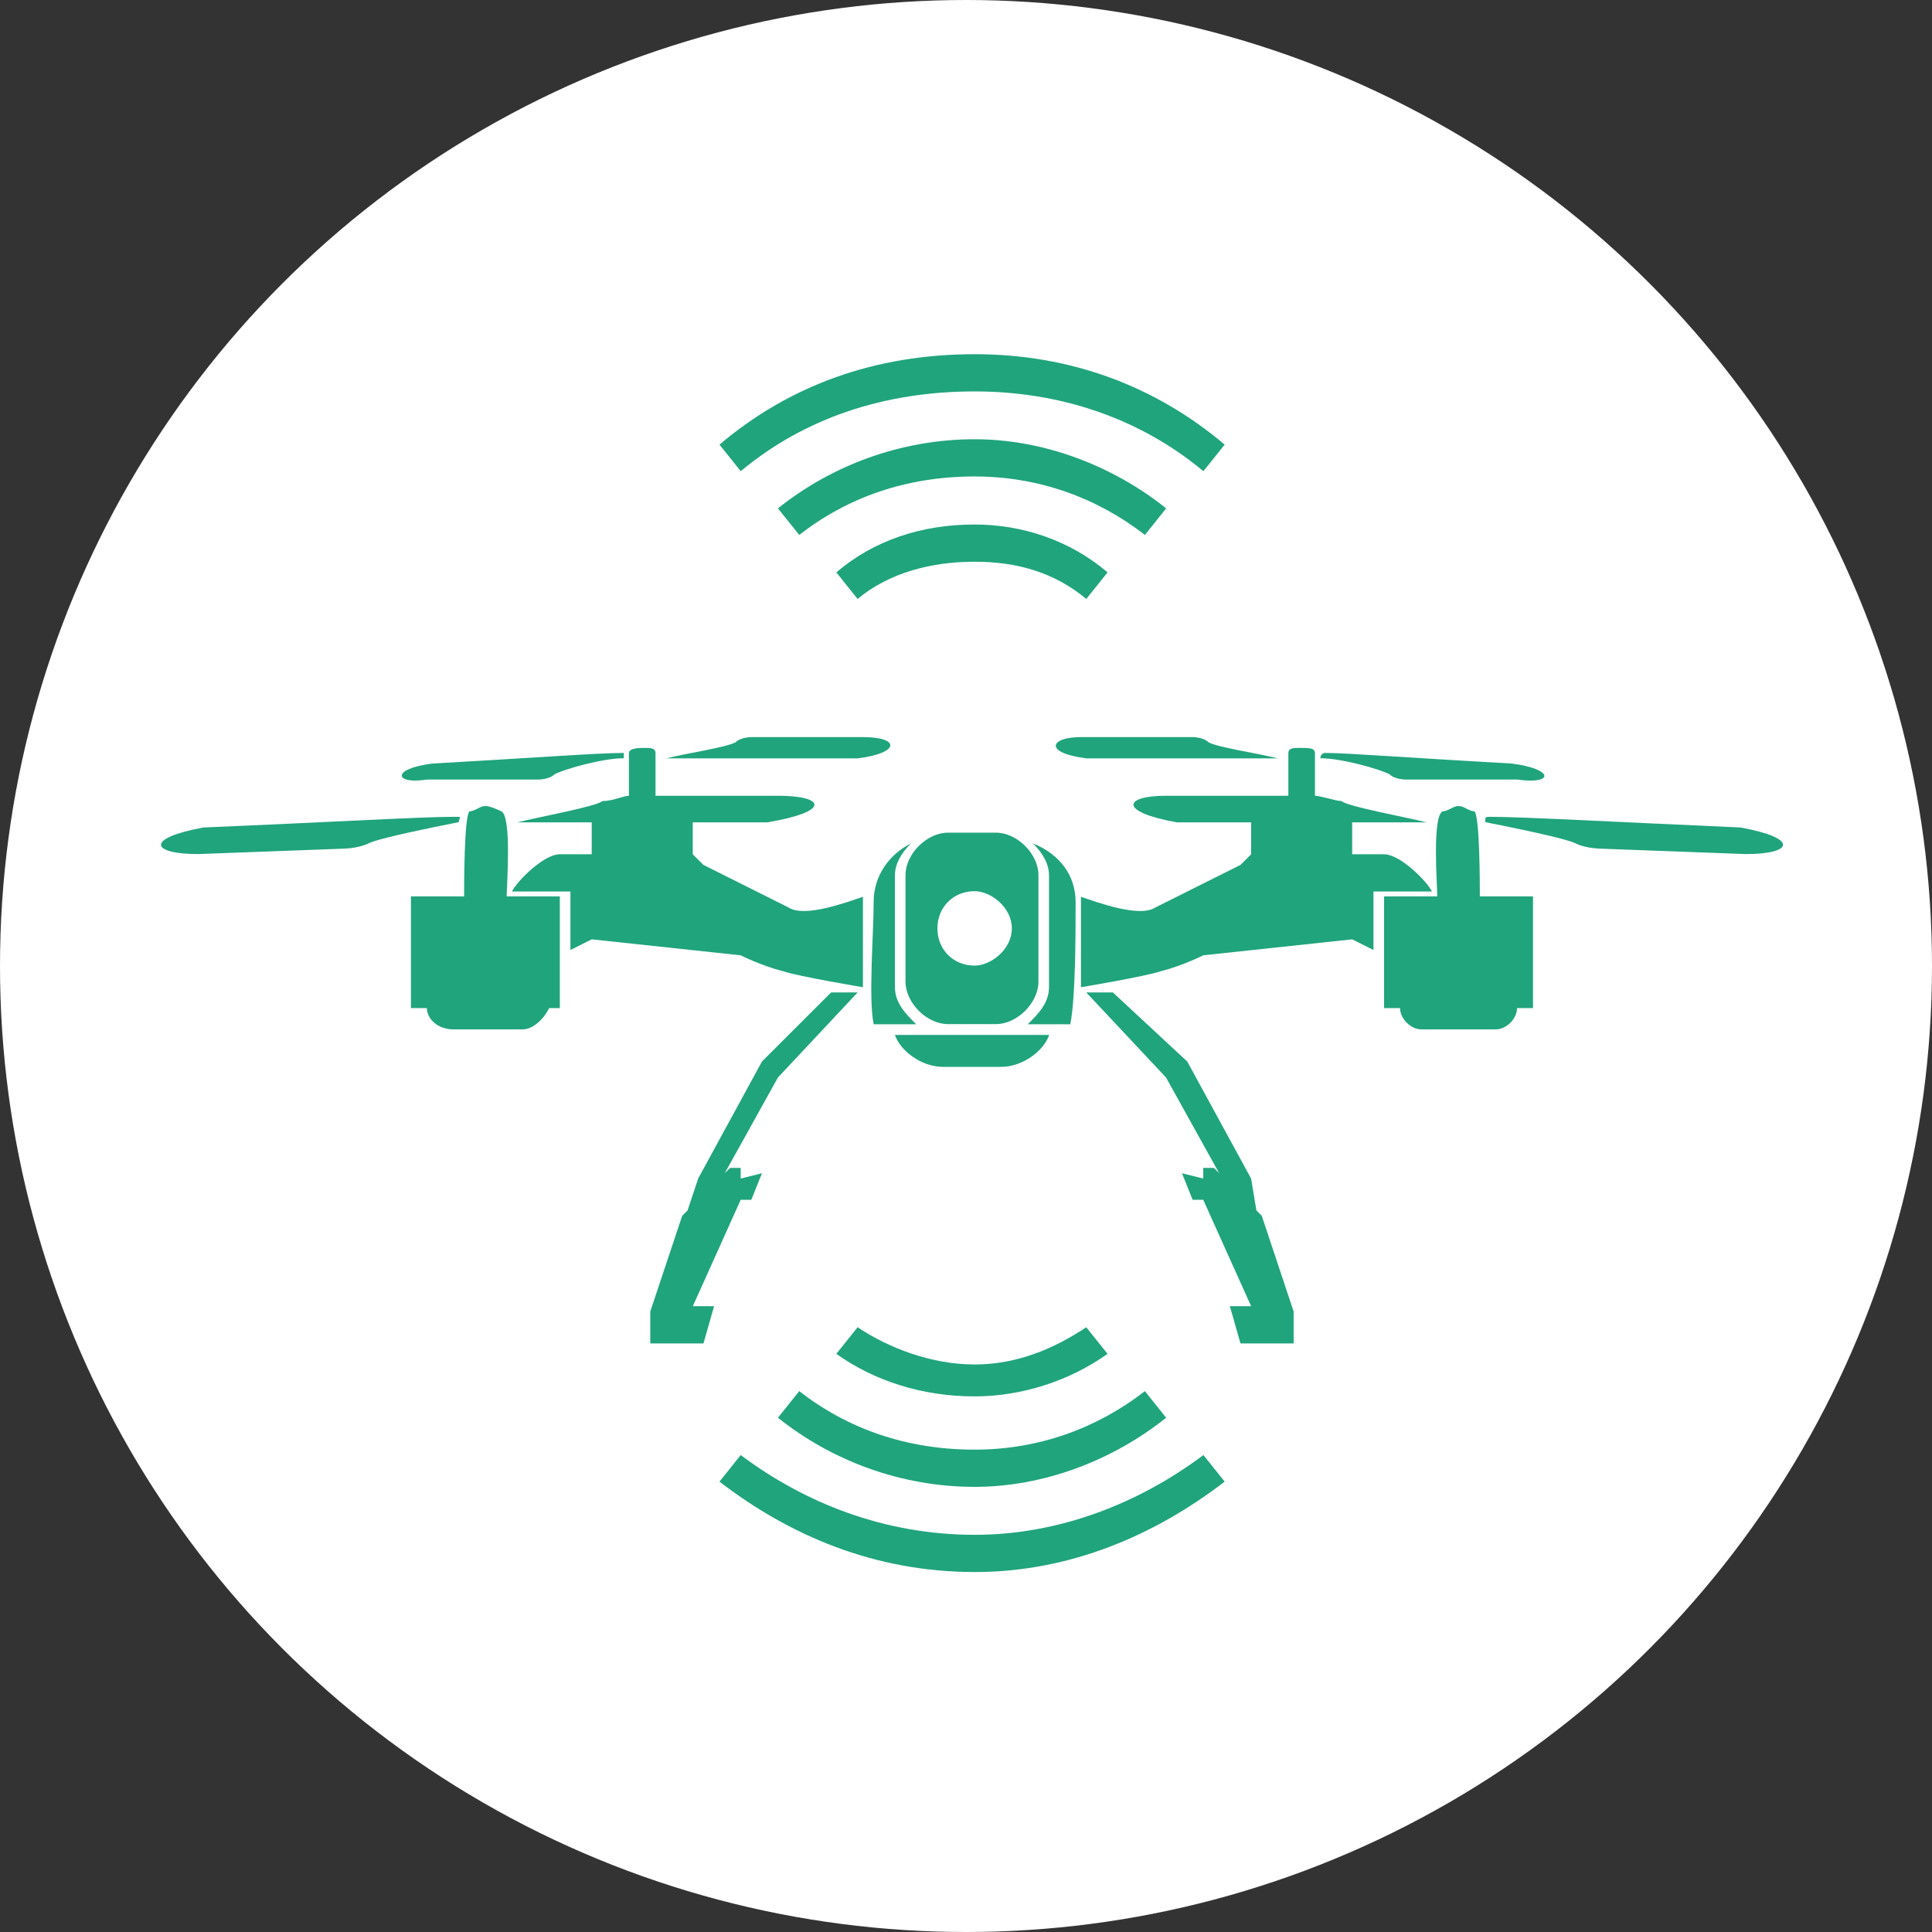<svg width="60" height="60" viewBox="0 0 60 60" fill="none" xmlns="http://www.w3.org/2000/svg">
<rect x="0" y="0" width="60" height="60" fill="#333333" stroke="none"/>
<g clip-path="url(#clip0_202_7287)">
<circle cx="30" cy="30" r="30" fill="white"/>
<path fill-rule="evenodd" clip-rule="evenodd" d="M32.583 32.141C32.417 32.636 31.757 33.132 31.096 33.132H29.279C28.619 33.132 27.958 32.636 27.793 32.141H32.583Z" fill="#20A47C"/>
<path fill-rule="evenodd" clip-rule="evenodd" d="M27.132 31.81C26.967 30.985 27.132 29.003 27.132 28.012C27.132 27.186 27.628 26.526 28.288 26.195C27.958 26.526 27.793 26.856 27.793 27.186V30.654C27.793 31.15 28.123 31.48 28.453 31.81H27.132Z" fill="#20A47C"/>
<path fill-rule="evenodd" clip-rule="evenodd" d="M32.083 26.195C32.909 26.526 33.404 27.186 33.404 28.012C33.404 29.003 33.404 30.985 33.239 31.81H31.918C32.248 31.48 32.578 31.15 32.578 30.654V27.186C32.578 26.856 32.413 26.526 32.083 26.195H32.083Z" fill="#20A47C"/>
<path fill-rule="evenodd" clip-rule="evenodd" d="M6.321 25.698C10.285 25.532 13.092 25.367 14.084 25.367C14.414 25.367 14.249 25.367 14.249 25.532C13.423 25.698 11.771 26.028 11.441 26.193C11.111 26.358 10.615 26.358 10.615 26.358L6.156 26.524C4.67 26.524 4.505 26.028 6.321 25.698L6.321 25.698Z" fill="#20A47C"/>
<path fill-rule="evenodd" clip-rule="evenodd" d="M21.847 41.721H20.195V40.73L21.186 37.757L21.352 37.592L21.682 36.601L23.663 32.967L25.811 30.82H26.636L24.159 33.463L22.507 36.436L22.673 36.27H23.003V36.601L23.663 36.436L23.333 37.261H23.003L21.517 40.564H22.177L21.847 41.721Z" fill="#20A47C"/>
<path fill-rule="evenodd" clip-rule="evenodd" d="M12.762 27.839H14.413C14.413 27.509 14.413 25.362 14.579 25.197C14.744 25.197 14.909 25.031 15.074 25.031C15.239 25.031 15.57 25.197 15.57 25.197C15.9 25.362 15.735 27.509 15.735 27.839H17.386V31.307H17.056C16.891 31.637 16.561 31.968 16.23 31.968H14.083C13.588 31.968 13.257 31.637 13.257 31.307H12.762L12.762 27.839Z" fill="#20A47C"/>
<path fill-rule="evenodd" clip-rule="evenodd" d="M26.798 30.659C26.798 30.659 24.817 30.329 24.321 30.163C23.66 29.998 23 29.668 23 29.668L18.376 29.172L17.715 29.503V27.686H15.898C16.064 27.355 16.889 26.53 17.385 26.53H18.376V25.539H16.063C16.724 25.373 18.541 25.043 18.706 24.878C19.036 24.878 19.367 24.713 19.532 24.713V23.392C19.532 23.227 19.862 23.227 20.027 23.227C20.193 23.227 20.358 23.227 20.358 23.392V24.713H24.156C25.643 24.713 25.808 25.209 23.826 25.539H21.514V26.53L21.844 26.86L24.486 28.181C24.982 28.511 26.303 28.016 26.799 27.851V30.658L26.798 30.659Z" fill="#20A47C"/>
<path fill-rule="evenodd" clip-rule="evenodd" d="M13.426 23.713C16.399 23.548 18.546 23.383 19.372 23.383V23.548C18.711 23.548 17.555 23.878 17.225 24.044C17.059 24.209 16.729 24.209 16.729 24.209H13.261C12.27 24.374 12.105 23.879 13.426 23.713L13.426 23.713Z" fill="#20A47C"/>
<path fill-rule="evenodd" clip-rule="evenodd" d="M26.637 23.552H20.691C21.352 23.386 22.508 23.221 22.838 23.056C23.004 22.891 23.334 22.891 23.334 22.891H26.802C27.958 22.891 27.958 23.386 26.637 23.551L26.637 23.552Z" fill="#20A47C"/>
<path fill-rule="evenodd" clip-rule="evenodd" d="M54.053 25.698C50.254 25.532 47.281 25.367 46.29 25.367C46.125 25.367 46.125 25.367 46.125 25.532C46.951 25.698 48.602 26.028 48.933 26.193C49.263 26.358 49.758 26.358 49.758 26.358L54.218 26.524C55.704 26.524 55.869 26.028 54.053 25.698L54.053 25.698Z" fill="#20A47C"/>
<path fill-rule="evenodd" clip-rule="evenodd" d="M38.524 41.721H40.175V40.73L39.185 37.757L39.019 37.592L38.854 36.601L36.872 32.967L34.56 30.82H33.734L36.212 33.463L37.863 36.436L37.698 36.27H37.368V36.601L36.707 36.436L37.038 37.261H37.368L38.854 40.564H38.194L38.524 41.721Z" fill="#20A47C"/>
<path fill-rule="evenodd" clip-rule="evenodd" d="M47.609 27.839H45.958C45.958 27.509 45.958 25.362 45.792 25.197C45.627 25.197 45.462 25.031 45.297 25.031C45.131 25.031 44.966 25.197 44.801 25.197C44.471 25.362 44.636 27.509 44.636 27.839H42.984V31.307H43.48C43.48 31.637 43.81 31.968 44.141 31.968H46.453C46.783 31.968 47.113 31.637 47.113 31.307H47.609L47.609 27.839Z" fill="#20A47C"/>
<path fill-rule="evenodd" clip-rule="evenodd" d="M33.571 30.659C33.571 30.659 35.552 30.329 36.048 30.163C36.709 29.998 37.369 29.668 37.369 29.668L41.993 29.172L42.654 29.503V27.686H44.471C44.305 27.355 43.48 26.53 42.984 26.53H41.993V25.539H44.306C44.471 25.539 44.471 25.539 44.306 25.539C43.645 25.373 41.828 25.043 41.663 24.878C41.498 24.878 41.002 24.713 40.837 24.713V23.392C40.837 23.227 40.672 23.227 40.342 23.227C40.176 23.227 40.011 23.227 40.011 23.392V24.713H36.213C34.892 24.713 34.727 25.209 36.543 25.539H38.855V26.53L38.525 26.86L35.883 28.181C35.387 28.511 34.066 28.016 33.57 27.851V30.658L33.571 30.659Z" fill="#20A47C"/>
<path fill-rule="evenodd" clip-rule="evenodd" d="M46.95 23.713C43.977 23.548 41.83 23.383 41.169 23.383C41.004 23.383 41.004 23.548 41.004 23.548C41.664 23.548 42.821 23.878 43.151 24.044C43.316 24.209 43.647 24.209 43.647 24.209H47.115C48.271 24.374 48.271 23.879 46.949 23.713L46.95 23.713Z" fill="#20A47C"/>
<path fill-rule="evenodd" clip-rule="evenodd" d="M33.739 23.552H39.684C39.024 23.386 37.867 23.221 37.537 23.056C37.372 22.891 37.042 22.891 37.042 22.891H33.574C32.583 22.891 32.417 23.386 33.739 23.551L33.739 23.552Z" fill="#20A47C"/>
<path fill-rule="evenodd" clip-rule="evenodd" d="M33.735 18.601L34.396 17.776C33.239 16.785 31.753 16.289 30.267 16.289C28.615 16.289 27.129 16.785 25.973 17.776L26.633 18.601C27.624 17.776 28.945 17.445 30.267 17.445C31.588 17.445 32.744 17.776 33.735 18.601H33.735Z" fill="#20A47C"/>
<path fill-rule="evenodd" clip-rule="evenodd" d="M35.556 16.613L36.216 15.788C34.565 14.466 32.418 13.641 30.271 13.641C27.959 13.641 25.812 14.466 24.16 15.788L24.821 16.613C26.307 15.457 28.124 14.797 30.271 14.797C32.252 14.797 34.069 15.457 35.556 16.613Z" fill="#20A47C"/>
<path fill-rule="evenodd" clip-rule="evenodd" d="M37.373 14.633L38.033 13.808C35.886 11.991 33.244 11 30.271 11C27.133 11 24.491 11.991 22.344 13.808L23.004 14.633C24.986 12.982 27.464 12.156 30.271 12.156C32.913 12.156 35.391 12.982 37.372 14.633H37.373Z" fill="#20A47C"/>
<path fill-rule="evenodd" clip-rule="evenodd" d="M29.442 25.859H30.929C31.589 25.859 32.25 26.52 32.25 27.18V30.484C32.25 31.144 31.589 31.805 30.929 31.805H29.442C28.782 31.805 28.121 31.144 28.121 30.484V27.18C28.121 26.52 28.782 25.859 29.442 25.859ZM30.268 27.676C30.764 27.676 31.424 28.172 31.424 28.832C31.424 29.493 30.764 29.988 30.268 29.988C29.608 29.988 29.112 29.493 29.112 28.832C29.112 28.172 29.608 27.676 30.268 27.676Z" fill="#20A47C"/>
<path fill-rule="evenodd" clip-rule="evenodd" d="M33.735 41.219L34.396 42.045C33.239 42.87 31.753 43.366 30.267 43.366C28.615 43.366 27.129 42.87 25.973 42.045L26.633 41.219C27.624 41.879 28.945 42.375 30.267 42.375C31.588 42.375 32.744 41.879 33.735 41.219H33.735Z" fill="#20A47C"/>
<path fill-rule="evenodd" clip-rule="evenodd" d="M35.556 43.203L36.216 44.029C34.565 45.35 32.418 46.176 30.271 46.176C27.959 46.176 25.812 45.35 24.16 44.029L24.821 43.203C26.307 44.359 28.124 45.02 30.271 45.02C32.252 45.02 34.069 44.359 35.556 43.203Z" fill="#20A47C"/>
<path fill-rule="evenodd" clip-rule="evenodd" d="M37.373 45.188L38.033 46.013C35.886 47.665 33.244 48.821 30.271 48.821C27.133 48.821 24.491 47.665 22.344 46.013L23.004 45.188C24.986 46.674 27.464 47.665 30.271 47.665C32.913 47.665 35.391 46.674 37.372 45.188H37.373Z" fill="#20A47C"/>
</g>
<defs>
<clipPath id="clip0_202_7287">
<rect width="60" height="60" fill="white"/>
</clipPath>
</defs>
</svg>
